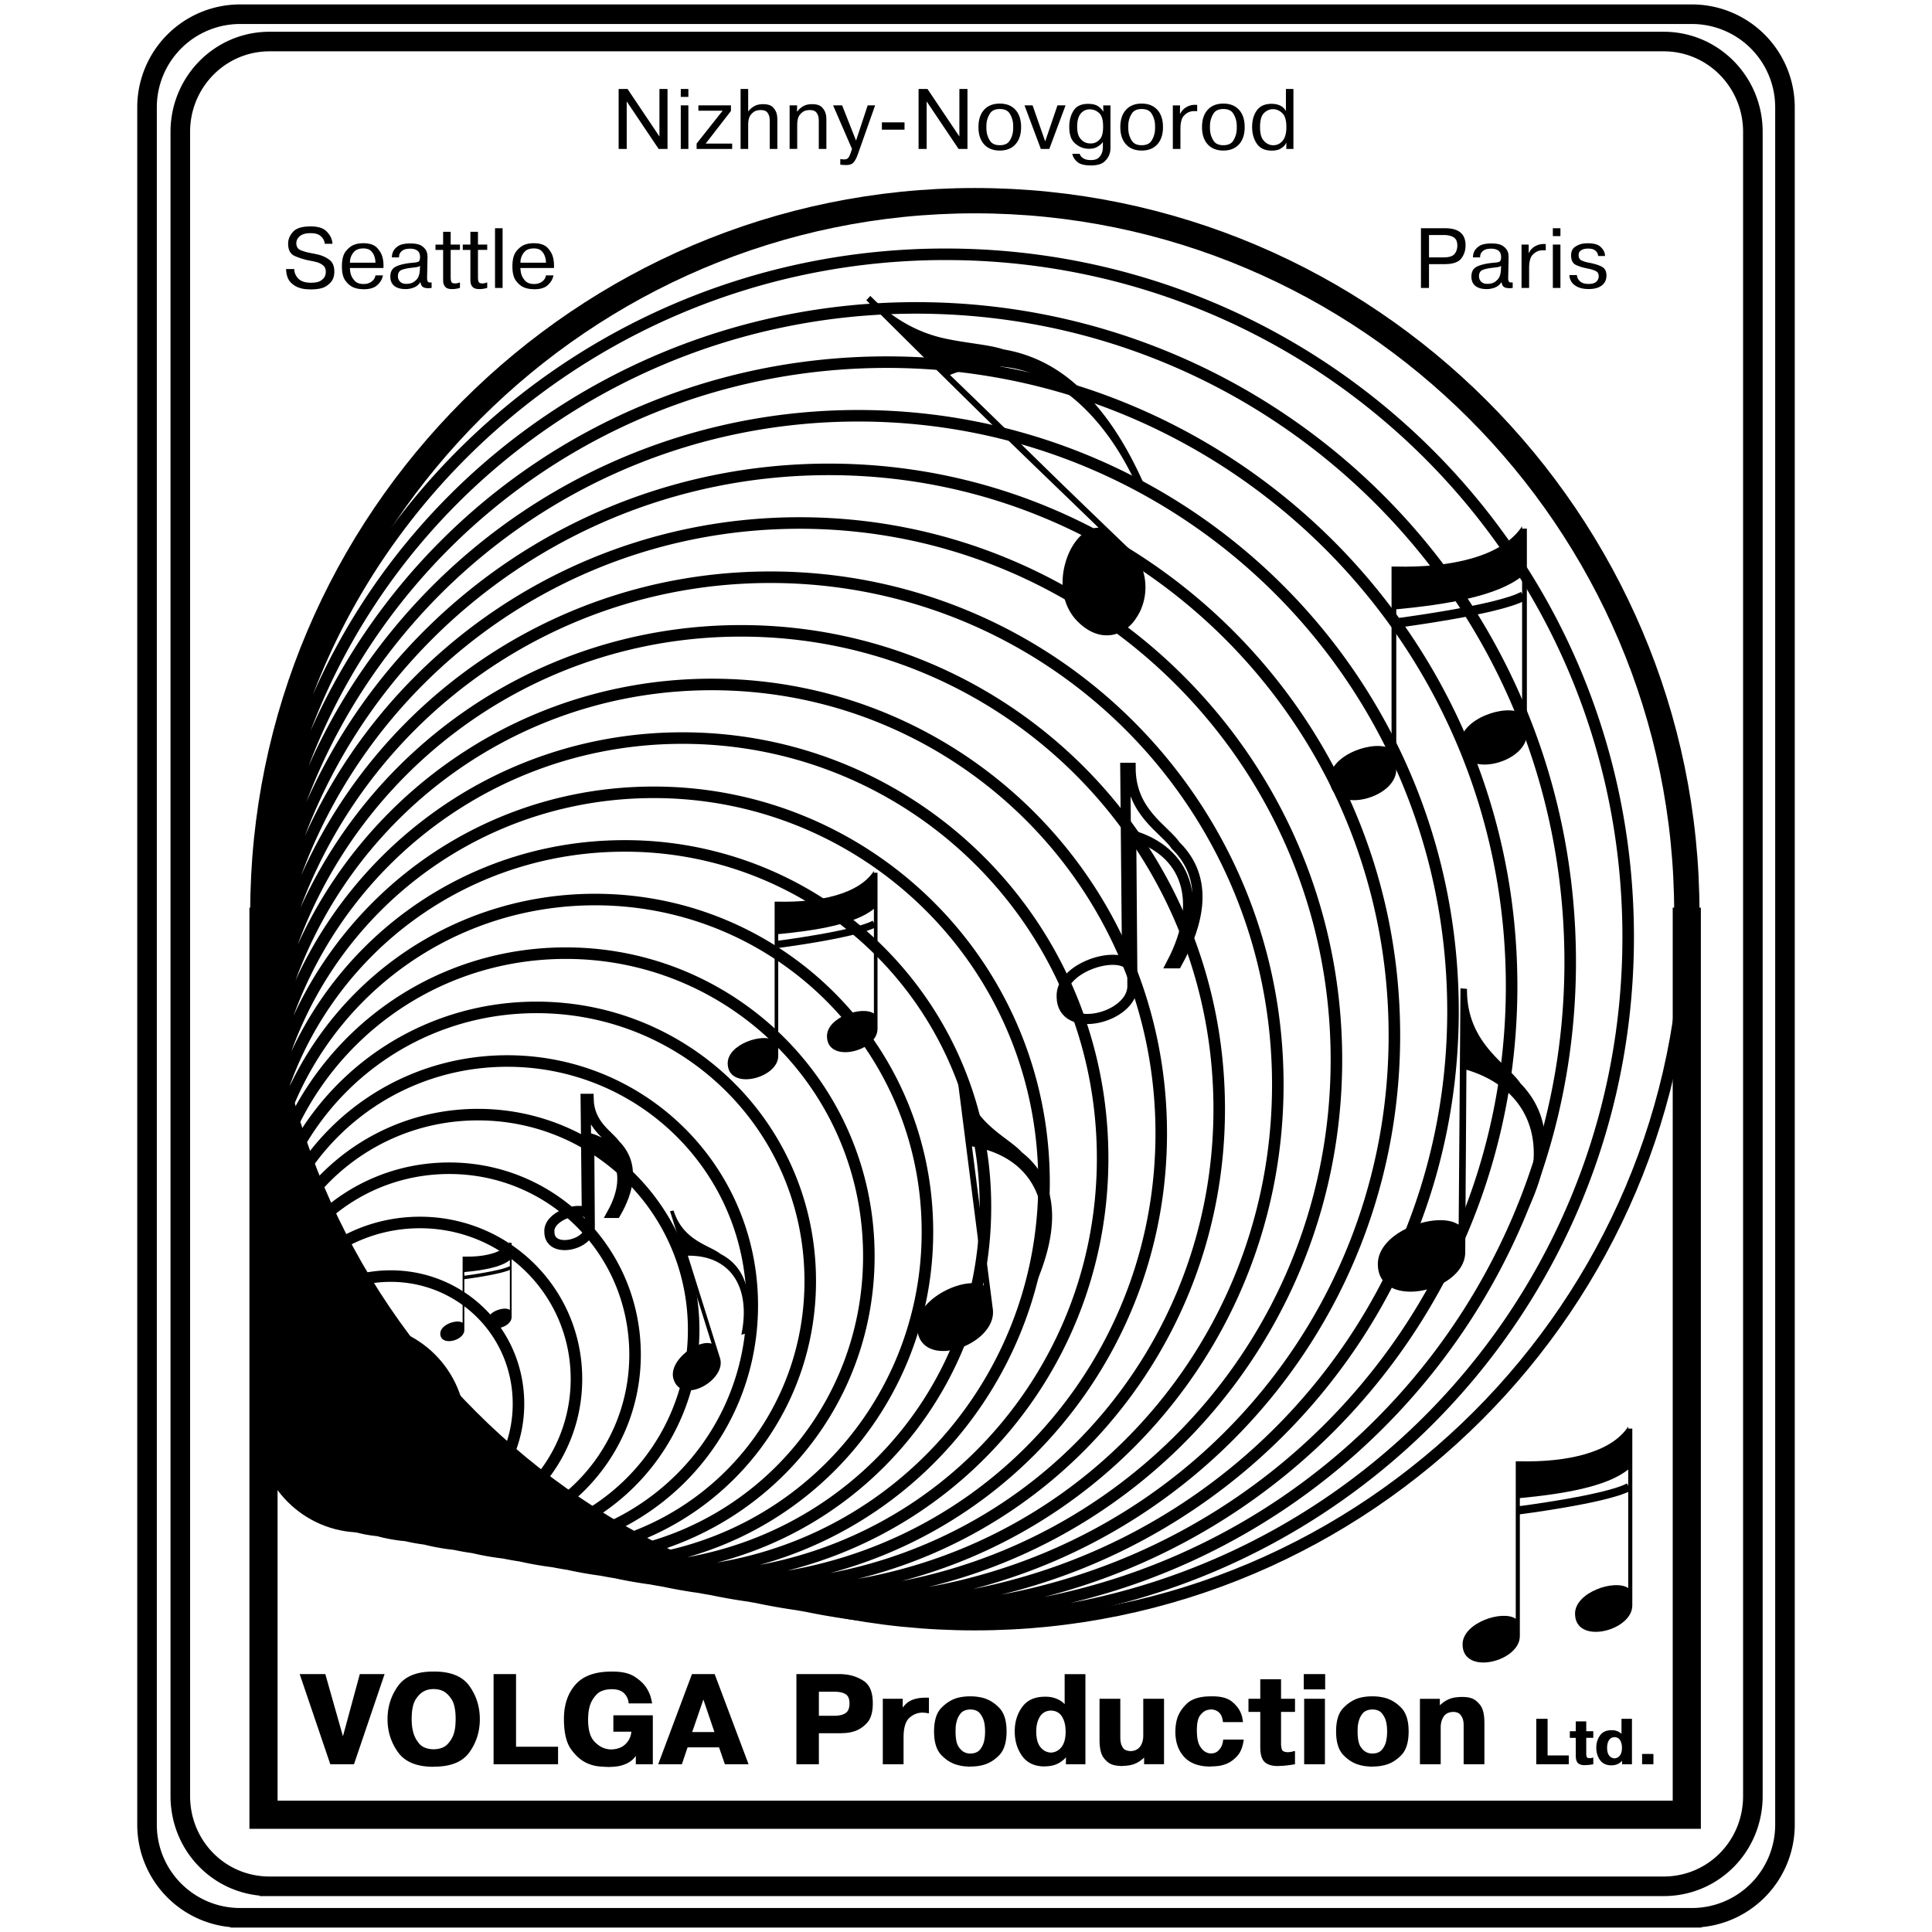 <svg xmlns="http://www.w3.org/2000/svg" width="2500" height="2500" viewBox="0 0 192.756 192.756"><path fill-rule="evenodd" clip-rule="evenodd" fill="#fff" d="M0 0h192.756v192.756H0V0z"/><path d="M26.884 188.196H165.99c4.922 0 8.895-3.973 8.895-9.013V13.158c0-4.981-3.973-9.013-8.895-9.013H26.884c-4.922 0-8.895 4.032-8.895 9.013v166.026c.001 5.04 3.973 9.012 8.895 9.012zm-2.905 3.143h144.799a9.288 9.288 0 0 0 9.309-9.31V10.727a9.287 9.287 0 0 0-9.309-9.309H23.979a9.287 9.287 0 0 0-9.309 9.309V182.03a9.286 9.286 0 0 0 9.309 9.309z" fill="none" stroke="#000" stroke-width="1.953" stroke-miterlimit="2.613"/><path fill="none" stroke="#000" stroke-width="2.808" stroke-miterlimit="2.613" d="M26.289 90.556v90.501h142.002V90.556"/><path d="M36.054 132.665c5.413 0 9.827 4.415 9.827 9.827 0 5.413-4.415 9.828-9.827 9.828-5.413 0-9.828-4.415-9.828-9.828 0-5.412 4.415-9.827 9.828-9.827z" fill="none" stroke="#000" stroke-width="1.152" stroke-miterlimit="2.613"/><path d="M38.978 127.315c7.028 0 12.751 5.599 12.751 12.751 0 7.092-5.723 12.689-12.751 12.689-7.029 0-12.751-5.598-12.751-12.689-.001-7.152 5.722-12.751 12.751-12.751zm2.923-5.348c8.583 0 15.612 6.904 15.612 15.612s-7.029 15.675-15.612 15.675c-8.646 0-15.675-6.967-15.675-15.675s7.029-15.612 15.675-15.612zm2.923-5.412c10.201 0 18.536 8.211 18.536 18.599 0 10.325-8.335 18.535-18.536 18.535-10.263 0-18.598-8.21-18.598-18.535 0-10.388 8.335-18.599 18.598-18.599zm2.862-5.349c11.818 0 21.521 9.517 21.521 21.459 0 12.005-9.703 21.521-21.521 21.521s-21.459-9.517-21.459-21.521c-.001-11.942 9.641-21.459 21.459-21.459zm2.923-5.349c13.436 0 24.445 10.76 24.445 24.382s-11.009 24.382-24.445 24.382-24.383-10.76-24.383-24.382 10.947-24.382 24.383-24.382zm2.923-5.349c15.052 0 27.306 12.066 27.306 27.306 0 15.177-12.254 27.306-27.306 27.306s-27.306-12.129-27.306-27.306c0-15.24 12.254-27.306 27.306-27.306zm2.924-5.412c16.607 0 30.229 13.373 30.229 30.229s-13.622 30.229-30.229 30.229c-16.669 0-30.229-13.373-30.229-30.229s13.559-30.229 30.229-30.229zm2.923-5.349c18.225 0 33.152 14.679 33.152 33.152s-14.928 33.153-33.152 33.153c-18.287 0-33.153-14.68-33.153-33.153s14.866-33.152 33.153-33.152zm2.924-5.349a35.93 35.93 0 0 1 36.014 36.076c0 20.028-16.172 36.014-36.014 36.014-19.904 0-36.077-15.985-36.077-36.014 0-20.153 16.172-36.076 36.077-36.076zm2.923-5.349c21.397 0 38.938 17.229 38.938 38.938 0 21.707-17.541 38.999-38.938 38.999-21.521 0-39-17.292-39-38.999 0-21.709 17.479-38.938 39-38.938zm2.861-5.412c23.077 0 41.923 18.536 41.923 41.922 0 23.325-18.846 41.861-41.923 41.861-23.014 0-41.861-18.536-41.861-41.861 0-23.386 18.847-41.922 41.861-41.922zm2.924-5.349c24.631 0 44.847 19.842 44.847 44.784 0 25.004-20.216 44.846-44.847 44.846s-44.785-19.842-44.785-44.846c0-24.942 20.153-44.784 44.785-44.784zm2.923-5.349c26.248 0 47.708 21.086 47.708 47.708 0 26.559-21.461 47.707-47.708 47.707-26.249 0-47.708-21.148-47.708-47.707 0-26.622 21.46-47.708 47.708-47.708zm2.923-5.35c27.865 0 50.631 22.392 50.631 50.631 0 28.177-22.766 50.631-50.631 50.631-27.866 0-50.631-22.454-50.631-50.631 0-28.239 22.766-50.631 50.631-50.631zm2.924-5.41c29.42 0 53.555 23.698 53.555 53.554 0 29.855-24.135 53.555-53.555 53.555-29.483 0-53.555-23.699-53.555-53.555 0-29.857 24.072-53.554 53.555-53.554zm2.924-5.35c31.038 0 56.415 25.004 56.415 56.478 0 31.411-25.377 56.478-56.415 56.478-31.101 0-56.479-25.066-56.479-56.478 0-31.474 25.378-56.478 56.479-56.478zm2.923-5.349c32.655 0 59.339 26.249 59.339 59.401 0 33.028-26.684 59.339-59.339 59.339-32.718 0-59.402-26.311-59.402-59.339 0-33.152 26.684-59.401 59.402-59.401zm2.861-5.349c34.273 0 62.326 27.555 62.326 62.262 0 34.708-28.053 62.324-62.326 62.324-34.272 0-62.263-27.616-62.263-62.324 0-34.707 27.99-62.262 62.263-62.262zm2.923-5.412c35.891 0 65.248 28.861 65.248 65.248 0 36.325-29.357 65.185-65.248 65.185-35.889 0-65.186-28.86-65.186-65.185 0-36.387 29.297-65.248 65.186-65.248zm2.924-5.349c37.445 0 68.109 30.167 68.109 68.109s-30.664 68.171-68.109 68.171c-37.507 0-68.11-30.229-68.11-68.171S56.829 25.37 94.336 25.37z" fill="none" stroke="#000" stroke-width="1.151" stroke-miterlimit="2.613"/><path d="M97.26 20.021c39.125 0 71.035 31.91 71.035 71.034s-31.91 71.034-71.035 71.034c-39.124 0-71.034-31.91-71.034-71.034s31.91-71.034 71.034-71.034z" fill="none" stroke="#000" stroke-width="1.152" stroke-miterlimit="2.613"/><path d="M26.226 91.055c0-39.124 31.91-71.034 71.034-71.034 39.125 0 71.035 31.91 71.035 71.034" fill="none" stroke="#000" stroke-width="2.526" stroke-miterlimit="2.613"/><path fill-rule="evenodd" clip-rule="evenodd" d="M35.898 167.026h2.473l-3.055 8.993h-2.362l-3.054-8.993h2.557l1.757 6.205 1.684-6.205zM43.208 176.272c-1.648-.008-2.817-.496-3.508-1.466s-1.036-2.064-1.036-3.284c0-1.228.345-2.327 1.036-3.296.691-.97 1.86-1.454 3.508-1.454h.121c1.656 0 2.828.484 3.514 1.454.687.969 1.03 2.068 1.03 3.296s-.343 2.325-1.03 3.29c-.687.966-1.858 1.448-3.514 1.448l-.121.012zm.06-1.745c.614-.016 1.072-.184 1.375-.502.303-.319.515-.673.636-1.061.089-.299.141-.584.157-.854.017-.271.024-.467.024-.588 0-.905-.135-1.565-.406-1.981-.271-.416-.568-.696-.891-.842a1.863 1.863 0 0 0-.479-.146c-.157-.024-.297-.036-.418-.036s-.261.012-.418.036a1.79 1.79 0 0 0-.491.157c-.324.146-.618.427-.885.843s-.4 1.072-.4 1.969c0 .162.008.344.024.546.016.201.048.407.097.617.097.453.299.869.606 1.248.31.38.799.579 1.469.594zM55.679 176.019H49.245v-8.993h2.241v7.247h4.193v1.746zM65.133 171.135v4.884h-1.696v-.836a2.249 2.249 0 0 1-.812.715 3.438 3.438 0 0 1-.933.315 6.697 6.697 0 0 1-.455.054 4.94 4.94 0 0 1-.43.019l-.121.012c-.008-.008-.014-.012-.018-.012h-.018c-.178 0-.465-.017-.86-.049a3.879 3.879 0 0 1-1.249-.339c-.574-.259-1.097-.718-1.569-1.376s-.708-1.666-.708-3.023c0-1.405.381-2.545 1.145-3.417.763-.872 1.961-1.309 3.593-1.309h.121c.929 0 1.656.167 2.181.503.525.335.917.7 1.176 1.097.226.355.377.687.454.993.077.307.119.501.127.582h-2.339a1.521 1.521 0 0 0-.418-.97c-.262-.291-.681-.44-1.254-.448-.695.008-1.206.186-1.533.533s-.551.727-.672 1.139c-.073.259-.12.51-.14.752s-.03.444-.03.605c0 1.01.204 1.735.612 2.176.408.439.854.696 1.339.77.064.016.125.025.182.03.057.004.113.006.17.006.614-.017 1.094-.198 1.442-.546.347-.347.537-.755.569-1.224h-1.793v-1.636h3.937zM71.303 167.026l3.381 8.992h-2.363l-.582-1.685H68.6l-.569 1.685h-2.363l3.369-8.992h2.266zm-.024 5.781l-1.103-3.247-1.115 3.247h2.218zM83.772 167.026h.17c.057 0 .113.004.169.013.743.04 1.424.258 2.042.654.618.396.927 1.143.927 2.242 0 .889-.19 1.539-.569 1.95-.379.412-.795.691-1.248.837a3.71 3.71 0 0 1-.867.176c-.278.02-.503.029-.673.029H81.7v3.091h-2.242v-8.992h4.314zm-2.072 4.158h1.539c.477 0 .848-.087 1.115-.261s.4-.499.4-.976c0-.444-.127-.75-.382-.915-.254-.165-.632-.248-1.133-.248H81.7v2.4zM92.681 170.929h-.121a1.448 1.448 0 0 0-.364-.048c-.032-.009-.062-.013-.091-.013h-.091c-.485.008-.917.186-1.297.533-.379.348-.569.998-.569 1.951v2.666h-2.072v-6.532h1.987v.885c.267-.371.588-.63.963-.775.376-.146.81-.218 1.303-.218h.351v1.551h.001zM96.743 176.261a8.796 8.796 0 0 1-.6-.048 3.791 3.791 0 0 1-.648-.134c-.574-.153-1.101-.48-1.582-.981s-.721-1.285-.721-2.352.24-1.848.721-2.345 1.012-.83 1.594-.999a5.032 5.032 0 0 1 1.236-.158h.121a5.016 5.016 0 0 1 1.224.158c.59.161 1.127.492 1.611.993s.727 1.284.727 2.351c0 1.075-.242 1.862-.727 2.363s-1.021.828-1.611.981c-.211.057-.42.097-.631.122a5.47 5.47 0 0 1-.593.036l-.121.013zm.06-1.309c.445-.008.769-.142.976-.4.205-.258.34-.541.406-.848.039-.178.066-.352.078-.521s.018-.315.018-.437-.006-.267-.018-.436a3.608 3.608 0 0 0-.078-.521 2.217 2.217 0 0 0-.412-.836c-.203-.259-.525-.392-.97-.4-.444.017-.768.152-.969.406a2.01 2.01 0 0 0-.4.842c-.049.178-.077.35-.085.516a9.094 9.094 0 0 0-.012.43c0 .735.107 1.255.321 1.558.214.303.451.495.709.575.073.024.145.043.218.055.073.01.146.017.218.017zM106.342 176.019l.012-.69c-.072.08-.146.155-.223.224a2.02 2.02 0 0 1-.225.176 2.425 2.425 0 0 1-.83.4c-.271.064-.52.097-.746.097l-.121.012c-.994-.008-1.736-.355-2.229-1.042-.494-.687-.74-1.507-.74-2.46 0-.938.248-1.747.746-2.43.496-.683 1.25-1.023 2.26-1.023h.121c.355 0 .697.064 1.023.193.328.129.604.311.83.545v-2.993h2.072v8.992h-1.95v-.001zm-.024-3.26c0-.598-.119-1.093-.357-1.484s-.607-.596-1.109-.612c-.492.017-.859.221-1.104.612-.242.392-.363.887-.363 1.484 0 .687.141 1.204.418 1.551.279.348.629.529 1.049.546.42-.017.77-.198 1.049-.546.277-.347.417-.865.417-1.551zM114.148 175.352a2.497 2.497 0 0 1-.26.23 4.225 4.225 0 0 1-.262.182 2.536 2.536 0 0 1-.926.357 4.861 4.861 0 0 1-.697.066l-.121.013c-.121-.008-.26-.021-.412-.036a2.371 2.371 0 0 1-.461-.098c-.332-.104-.633-.337-.902-.696-.271-.359-.406-.955-.406-1.788v-4.096h2.072v3.781a4.398 4.398 0 0 0 .024.461c.033.242.115.462.25.66.133.197.385.305.756.321.42-.017.736-.168.945-.455.211-.286.316-.652.316-1.097v-3.672h2.072v6.532h-1.988v-.665zM124.088 173.559c-.09.711-.301 1.252-.637 1.624-.336.371-.693.634-1.072.787-.299.121-.59.196-.873.225s-.5.042-.654.042l-.121.013c-1.146-.009-2.012-.331-2.594-.97-.58-.639-.871-1.475-.871-2.509 0-.186.012-.384.035-.594.025-.21.064-.42.121-.63.162-.582.498-1.111 1.006-1.588.51-.477 1.318-.715 2.424-.715h.121c.865 0 1.514.178 1.945.533s.729.743.891 1.163c.064.153.111.306.139.455.029.149.051.289.068.418h-2c-.049-.42-.16-.72-.334-.896a1.083 1.083 0 0 0-.562-.327.584.584 0 0 0-.141-.03 1.22 1.22 0 0 0-.338.012c-.07.012-.137.026-.201.042-.258.073-.494.253-.709.539-.213.287-.32.778-.32 1.473 0 .719.1 1.242.297 1.569s.414.54.648.637a1.004 1.004 0 0 0 .461.108c.299-.008.531-.089.695-.242.166-.153.289-.318.371-.496.057-.13.094-.253.115-.37.02-.117.033-.208.041-.272h2.049v-.001zM124.562 169.486h1.176v-1.95h2.072v1.95h1.393v1.31h-1.393v3.162c0 .219.027.414.084.588s.264.265.617.272c.131-.008.244-.021.34-.042.098-.021.174-.042.23-.066h.121v1.309a13.998 13.998 0 0 1-1.223.157 6.176 6.176 0 0 1-.377.012l-.121.013c-.605-.008-1.049-.149-1.326-.424-.279-.275-.418-.768-.418-1.479v-3.502h-1.176v-1.31h.001zM132.188 169.486v6.532h-2.072v-6.532h2.072zm-2.11-2.46h2.133v1.527h-2.133v-1.527zM136.854 176.261a8.846 8.846 0 0 1-.6-.048 3.831 3.831 0 0 1-.648-.134c-.572-.153-1.1-.48-1.58-.981-.482-.501-.723-1.285-.723-2.352s.24-1.848.723-2.345c.48-.497 1.012-.83 1.592-.999a5.045 5.045 0 0 1 1.237-.158h.121a4.994 4.994 0 0 1 1.225.158c.59.161 1.127.492 1.611.993s.727 1.284.727 2.351c0 1.075-.242 1.862-.727 2.363s-1.021.828-1.611.981c-.209.057-.42.097-.631.122a5.443 5.443 0 0 1-.594.036l-.122.013zm.06-1.309c.445-.008.77-.142.977-.4.205-.258.342-.541.406-.848.039-.178.066-.352.078-.521s.018-.315.018-.437-.006-.267-.018-.436a3.608 3.608 0 0 0-.078-.521 2.217 2.217 0 0 0-.412-.836c-.203-.259-.525-.392-.971-.4-.443.017-.768.152-.969.406a2.01 2.01 0 0 0-.4.842c-.049.178-.076.35-.084.516s-.012.309-.012.43c0 .735.105 1.255.32 1.558s.451.495.709.575a1.404 1.404 0 0 0 .436.072zM143.654 170.141a3.015 3.015 0 0 1 .642-.484c.299-.161.586-.261.859-.297a5.34 5.34 0 0 1 .643-.055h.121c.121 0 .26.008.412.024.154.017.309.049.461.097.332.113.633.35.902.709.271.359.406.955.406 1.788v4.096h-2.072v-3.781a7.33 7.33 0 0 0-.006-.278 1.824 1.824 0 0 0-.043-.327 1.395 1.395 0 0 0-.283-.563c-.143-.174-.379-.265-.709-.272-.445.016-.764.173-.959.472-.193.3-.289.659-.289 1.079v3.672h-2.072v-6.532h1.986v.652h.001zM156.518 176.019h-3.245v-4.534h1.131v3.654h2.114v.88zM156.621 172.726h.594v-.983h1.045v.983h.703v.659h-.703v1.595c0 .11.014.209.043.297.027.087.133.133.311.138.066-.005.123-.012.172-.021a.58.58 0 0 0 .115-.034h.062v.66a5.505 5.505 0 0 1-.422.061 3.365 3.365 0 0 1-.384.024l-.062.007c-.305-.005-.527-.075-.668-.214s-.211-.387-.211-.746v-1.766h-.594v-.66h-.001zM161.834 176.019l.006-.349a1.28 1.28 0 0 1-.224.202 1.201 1.201 0 0 1-.42.201 1.652 1.652 0 0 1-.375.049l-.061.007c-.502-.005-.877-.18-1.125-.525-.248-.347-.373-.76-.373-1.24 0-.473.127-.881.377-1.226.25-.344.629-.517 1.139-.517h.061c.18 0 .352.033.518.098.164.065.305.157.418.275v-1.509h1.045v4.533h-.986v.001zm-.012-1.644c0-.302-.061-.551-.18-.748-.121-.198-.307-.301-.559-.309-.25.008-.436.11-.557.309-.123.197-.184.446-.184.748 0 .346.07.606.211.782a.683.683 0 0 0 .529.274.687.687 0 0 0 .527-.274c.143-.176.213-.436.213-.782zM163.834 174.992h1.129v1.027h-1.129v-1.027zM62.528 14.858h-.806V8.876h.887l3.184 4.741V8.876h.806v5.982h-.887l-3.184-4.74v4.74zM68.679 10.513v4.345h-.758v-4.345h.758zm-.758-1.637h.758v.79h-.758v-.79zM72.927 10.513v.556l-2.523 3.257h2.644v.532h-3.547v-.532l2.596-3.281h-2.418v-.532h3.248zM74.645 8.876v2.25c.156-.21.354-.385.593-.524s.536-.209.891-.209c.446 0 .767.097.963.291.196.193.327.408.391.645.032.118.052.234.06.347.008.113.013.212.013.298v2.886h-.758v-2.67c0-.07-.001-.144-.004-.222a2.183 2.183 0 0 0-.02-.238 1.06 1.06 0 0 0-.226-.516c-.124-.156-.344-.234-.661-.234-.064 0-.136.006-.214.017a1.605 1.605 0 0 0-.229.048c-.199.07-.382.21-.548.419s-.25.551-.25 1.024v2.37h-.757V8.876h.756zM79.53 10.513l-.016.613h.024c.156-.21.354-.385.592-.524.239-.14.536-.209.891-.209.446 0 .767.097.963.291.196.193.326.408.391.645.032.118.053.234.061.347.008.113.012.212.012.298v2.886h-.758v-2.67c0-.07-.001-.144-.004-.222s-.009-.157-.02-.238c-.027-.188-.103-.36-.226-.516s-.344-.234-.661-.234c-.064 0-.136.006-.214.017s-.154.026-.229.048c-.199.07-.382.21-.548.419s-.25.551-.25 1.024v2.37h-.758v-4.345h.75zM83.835 16.43v-.556l.258.024c.054.005.094.008.121.008.22 0 .372-.07.456-.209.083-.14.154-.298.213-.476l.012-.024c.003-.005.004-.013.004-.024l.105-.314-1.886-4.345h.902l1.387 3.515 1.161-3.515h.742l-1.717 4.861a.412.412 0 0 0-.028.073c-.008.027-.018.054-.028.081-.124.317-.26.552-.411.706-.15.153-.373.229-.669.229-.113 0-.223-.002-.331-.008s-.204-.016-.29-.032v.006h-.001zM87.987 12.206h2.257v.733h-2.257v-.733zM92.453 14.858h-.807V8.876h.888l3.184 4.741V8.876h.806v5.982h-.887l-3.184-4.74v4.74zM97.621 12.682c0-.736.188-1.312.562-1.725.377-.414.898-.621 1.564-.621s1.188.207 1.564.621.564.989.564 1.725c0 .731-.188 1.303-.564 1.717-.377.414-.898.621-1.564.621s-1.188-.207-1.564-.621c-.374-.414-.562-.986-.562-1.717zm.789 0c0 .059.002.121.004.186s.008.129.012.193c.039.354.152.681.344.979.189.298.518.447.979.447.469 0 .795-.149.984-.447a2.25 2.25 0 0 0 .35-1.172c.004-.064.004-.126.004-.186s0-.121-.004-.186a2.25 2.25 0 0 0-.35-1.172c-.189-.298-.516-.447-.984-.447-.461 0-.789.149-.979.447a2.246 2.246 0 0 0-.344.979c-.004.064-.01.129-.012.193s-.004.127-.004.186zM105.504 10.513h.807l-1.622 4.345h-.845l-1.629-4.345h.806l1.258 3.595 1.225-3.595zM106.98 15.342h.74c.006.021.021.061.045.117s.066.117.125.181c.074.081.188.156.334.226.148.07.354.104.617.104.355 0 .615-.081.781-.242.168-.161.277-.338.332-.532.037-.107.061-.212.068-.314s.012-.191.012-.266v-.467c-.021.027-.043.056-.064.088s-.047.064-.072.097a1.916 1.916 0 0 1-.477.347c-.199.108-.459.162-.781.162a1.852 1.852 0 0 1-.258-.016c-.426-.048-.814-.236-1.17-.564-.354-.328-.531-.865-.531-1.612 0-.624.143-1.161.428-1.612.283-.451.768-.677 1.451-.677.43 0 .762.08.994.238.234.159.402.332.504.52h.025l-.018-.604h.727v4.232c0 .086-.006.177-.016.274a1.77 1.77 0 0 1-.064.298c-.082.295-.26.567-.537.814-.277.248-.721.371-1.334.371-.645 0-1.102-.12-1.371-.359-.268-.239-.432-.509-.49-.81v.006zm1.831-1.032a1.507 1.507 0 0 0 .232-.016c.254-.038.486-.173.697-.407.213-.233.318-.651.318-1.253 0-.672-.137-1.127-.41-1.367a1.356 1.356 0 0 0-.912-.358c-.375 0-.68.143-.914.427s-.352.714-.352 1.29c0 .505.086.876.254 1.113.17.236.357.395.561.476.092.038.184.063.275.077.09.012.174.018.251.018zM111.775 12.682c0-.736.189-1.312.564-1.725.377-.414.898-.621 1.564-.621s1.188.207 1.564.621c.375.414.564.989.564 1.725 0 .731-.189 1.303-.564 1.717-.377.414-.898.621-1.564.621s-1.188-.207-1.564-.621c-.374-.414-.564-.986-.564-1.717zm.791 0c0 .059.002.121.004.186s.006.129.012.193c.037.354.152.681.344.979.189.298.516.447.979.447.469 0 .795-.149.984-.447a2.25 2.25 0 0 0 .35-1.172c.004-.064.004-.126.004-.186s0-.121-.004-.186a2.25 2.25 0 0 0-.35-1.172c-.189-.298-.516-.447-.984-.447-.463 0-.789.149-.979.447a2.221 2.221 0 0 0-.356 1.172c-.002.064-.004.127-.004.186zM119.443 11.102a.559.559 0 0 0-.137-.016h-.154c-.043 0-.088.001-.133.004a.657.657 0 0 0-.133.02c-.279.043-.535.188-.766.436-.232.247-.348.686-.348 1.314v2h-.758v-4.345h.719l-.008.838h.023a1.51 1.51 0 0 1 .604-.657c.264-.153.539-.232.822-.238h.268v.644h.001zM119.926 12.682c0-.736.189-1.312.564-1.725.377-.414.898-.621 1.564-.621s1.188.207 1.564.621c.375.414.564.989.564 1.725 0 .731-.189 1.303-.564 1.717-.377.414-.898.621-1.564.621s-1.188-.207-1.564-.621c-.375-.414-.564-.986-.564-1.717zm.791 0c0 .059.002.121.004.186s.006.129.012.193c.037.354.152.681.342.979.191.298.518.447.98.447.467 0 .795-.149.984-.447a2.25 2.25 0 0 0 .35-1.172c.002-.064.004-.126.004-.186s-.002-.121-.004-.186-.006-.129-.012-.193a2.25 2.25 0 0 0-.338-.979c-.189-.298-.518-.447-.984-.447-.463 0-.789.149-.98.447a2.244 2.244 0 0 0-.354 1.172c-.002.064-.004.127-.004.186zM129.045 8.876v5.982h-.711l.008-.597h-.023a.385.385 0 0 1-.045.084l-.051.085c-.109.15-.268.288-.477.411s-.498.185-.863.185c-.688 0-1.186-.232-1.494-.697-.311-.465-.465-1.014-.465-1.648 0-.677.158-1.233.473-1.669.314-.435.805-.653 1.471-.653.312 0 .59.055.834.166.246.11.443.294.594.552V8.876h.749zm-3.33 3.806c0 .613.111 1.049.334 1.31s.467.418.73.472a.768.768 0 0 0 .137.02c.043.003.086.004.129.004.371 0 .68-.149.928-.447.246-.298.369-.756.369-1.375 0-.656-.133-1.112-.402-1.371-.27-.258-.564-.392-.887-.403h-.048c-.328 0-.625.127-.891.383s-.399.724-.399 1.407zM144.195 22.772c.668 0 1.174.142 1.514.425s.51.712.51 1.285c0 .503-.145.94-.434 1.312s-.844.558-1.662.558h-1.551v2.376h-.803v-5.957h2.426v.001zm-1.623 2.907h1.463c.535 0 .896-.114 1.082-.341.188-.228.281-.507.281-.839 0-.396-.123-.67-.369-.823-.246-.152-.578-.229-.994-.229h-1.463v2.232zM146.957 25.679c0-.075.008-.161.023-.257s.045-.193.088-.289c.086-.214.258-.408.514-.582.258-.174.662-.261 1.213-.261.541 0 .932.088 1.172.265.24.176.396.369.467.578.037.102.059.201.066.297.01.096.014.185.014.265l-.041 1.999v.096c0 .102.02.194.057.277.037.083.129.122.273.116h.055a.23.23 0 0 0 .064-.008v.554l-.188.016a1.72 1.72 0 0 1-.148.008c-.225 0-.402-.04-.531-.12-.127-.08-.211-.246-.248-.498-.15.246-.357.426-.623.538a2.165 2.165 0 0 1-.854.168c-.492 0-.871-.105-1.133-.317s-.393-.521-.393-.927c0-.493.189-.829.568-1.007.381-.18.896-.301 1.551-.366l.123-.012c.041-.003.08-.007.117-.012.199-.011.348-.044.449-.101.102-.056.152-.212.152-.469 0-.284-.088-.491-.264-.623-.178-.131-.412-.196-.707-.196-.32 0-.559.048-.715.145a.85.85 0 0 0-.32.313.734.734 0 0 0-.072.213.941.941 0 0 0-.016.165v.033h-.713v-.001zm2.809.834a.395.395 0 0 1-.156.096 1.559 1.559 0 0 1-.301.057.347.347 0 0 1-.112.016.795.795 0 0 1-.098.012.748.748 0 0 0-.088.012c-.428.043-.777.112-1.047.209-.271.096-.406.315-.406.658a.858.858 0 0 0 .049.273.747.747 0 0 0 .248.325c.123.099.311.149.562.149.068 0 .141-.005.217-.016.074-.011.152-.027.232-.048.209-.064.402-.198.582-.401s.279-.527.301-.971l.017-.371zM154.223 24.988a.559.559 0 0 0-.137-.017h-.152c-.043 0-.088.001-.133.004a.657.657 0 0 0-.133.02c-.277.043-.533.188-.762.434-.23.246-.346.682-.346 1.309v1.991h-.756v-4.327h.715l-.008.835h.023c.141-.284.34-.501.604-.654.262-.152.535-.231.818-.237h.265v.642h.002zM155.684 24.402v4.327h-.756v-4.327h.756zm-.756-1.63h.756v.787h-.756v-.787zM157.328 27.444c.021.247.127.455.314.626s.477.257.867.257c.348 0 .6-.075.758-.225s.236-.332.236-.546c0-.235-.09-.401-.268-.497a2.42 2.42 0 0 0-.646-.225 1.982 1.982 0 0 0-.129-.028c-.043-.008-.086-.018-.129-.028h-.016a.02.02 0 0 1-.016-.008c-.391-.075-.748-.188-1.068-.337s-.482-.468-.482-.956c0-.375.121-.649.361-.823a1.947 1.947 0 0 1 1.053-.373c.086-.005.168-.008.248-.008.578 0 .988.104 1.229.313.24.208.395.436.457.682.012.048.02.095.025.141l.016.132h-.691a1.959 1.959 0 0 0-.023-.145.49.49 0 0 0-.072-.177.745.745 0 0 0-.289-.289c-.139-.085-.348-.128-.625-.128-.027 0-.086.002-.178.008-.09.005-.188.024-.289.056a.888.888 0 0 0-.324.188c-.1.088-.148.218-.148.389 0 .268.094.447.285.538a2.906 2.906 0 0 0 .81.237l.123.028c.482.102.863.231 1.141.389.279.158.418.446.418.863s-.156.745-.467.983c-.309.238-.746.357-1.309.357-.582 0-1.045-.128-1.389-.385a1.25 1.25 0 0 1-.529-1.012h.746v.003zM29.359 26.843c0 .348.131.662.394.943.262.281.69.421 1.284.421.428 0 .746-.065.952-.196.206-.131.346-.277.421-.438a.944.944 0 0 0 .076-.237c.014-.077.02-.146.02-.205 0-.284-.083-.495-.249-.634a1.739 1.739 0 0 0-.759-.369 19.295 19.295 0 0 1-.197-.048l-.161-.032-.161-.032-.06-.016a.229.229 0 0 0-.06-.008 6.826 6.826 0 0 1-1.458-.454c-.436-.195-.654-.606-.654-1.232 0-.428.164-.821.49-1.18.326-.359.912-.538 1.758-.538.717 0 1.239.159 1.565.478.327.318.522.67.586 1.056l.016.1a.588.588 0 0 1 .008.101h-.771c-.006-.048-.012-.096-.021-.145a.717.717 0 0 0-.044-.153c-.064-.187-.198-.361-.401-.521s-.524-.241-.963-.241c-.46 0-.81.098-1.048.293-.238.196-.357.433-.357.711 0 .342.141.572.421.69.281.118.593.208.935.272.005.006.012.008.021.008h.02a.377.377 0 0 0 .053.012.264.264 0 0 1 .052.012c.118.021.241.046.369.072.129.027.257.057.386.088a3.06 3.06 0 0 1 1.056.51c.318.238.478.633.478 1.184 0 .097-.009.206-.028.329a1.642 1.642 0 0 1-.108.377c-.117.268-.341.51-.67.727s-.847.325-1.554.325c-.128 0-.29-.008-.485-.024a2.878 2.878 0 0 1-.606-.121 2.08 2.08 0 0 1-.911-.566c-.275-.281-.427-.721-.454-1.32h.819v.001zM38.206 27.477a.117.117 0 0 1-.004.032.105.105 0 0 1-.012.032c-.069.332-.253.634-.55.907s-.743.409-1.337.409a5.01 5.01 0 0 1-.425-.028 2.272 2.272 0 0 1-.634-.165c-.284-.123-.543-.343-.779-.658-.235-.316-.353-.79-.353-1.421 0-.674.124-1.172.373-1.493.249-.321.523-.543.823-.667.171-.064.338-.107.501-.128.163-.021.301-.032.414-.032.637 0 1.1.151 1.389.453.289.303.477.636.562 1 .032.134.055.266.068.397.013.131.02.255.02.373v.128a.922.922 0 0 1-.008.121h-3.348c.005.085.015.183.028.293.013.109.036.221.068.333.075.241.209.463.402.667.192.203.484.305.875.305.316 0 .582-.082.799-.245s.344-.368.381-.614h.747v.001zm-.747-1.269a1.996 1.996 0 0 0-.088-.57 1.362 1.362 0 0 0-.341-.586c-.168-.177-.43-.265-.783-.265-.423 0-.736.118-.939.354a1.515 1.515 0 0 0-.37.771 1.09 1.09 0 0 0-.02.153 2.307 2.307 0 0 0-.004.144h2.545v-.001zM39.097 25.679c0-.075.008-.161.024-.257s.045-.193.088-.289c.086-.214.257-.408.514-.582s.661-.261 1.212-.261c.541 0 .931.088 1.172.265.241.176.396.369.466.578.038.102.06.201.068.297.008.096.012.185.012.265l-.041 1.999v.096c0 .102.019.194.056.277.038.083.129.122.273.116h.056a.23.23 0 0 0 .064-.008v.554l-.188.016a1.74 1.74 0 0 1-.148.008c-.225 0-.402-.04-.53-.12s-.211-.246-.249-.498a1.305 1.305 0 0 1-.622.538c-.265.112-.55.168-.854.168-.493 0-.87-.105-1.132-.317s-.393-.521-.393-.927c0-.493.189-.829.57-1.007.38-.18.896-.301 1.549-.366a2.92 2.92 0 0 1 .125-.012c.04-.003.079-.007.116-.012.198-.011.348-.044.45-.101.102-.056.152-.212.152-.469 0-.284-.088-.491-.265-.623-.177-.131-.412-.196-.707-.196-.321 0-.559.048-.714.145a.846.846 0 0 0-.321.313c-.038.075-.062.146-.072.213s-.016.122-.016.165v.033h-.715v-.001zm2.81.834a.402.402 0 0 1-.156.096 1.575 1.575 0 0 1-.301.057.396.396 0 0 1-.112.016c-.032.006-.064.01-.096.012s-.062.007-.088.012c-.428.043-.777.112-1.048.209-.27.096-.405.315-.405.658a.96.96 0 0 0 .048.273.735.735 0 0 0 .249.325c.124.099.311.149.562.149.069 0 .142-.005.217-.016s.152-.027.233-.048c.208-.064.403-.198.582-.401s.28-.527.301-.971l.014-.371zM44.211 24.402v-1.276h.754v1.276h.923v.53h-.923v2.754c0 .166.021.307.061.421s.173.172.397.172a.87.87 0 0 0 .221-.028c.072-.019.138-.039.197-.06a.097.097 0 0 0 .024-.004.04.04 0 0 0 .024-.012v.554c-.016 0-.042.005-.076.016s-.076.021-.125.032a3.348 3.348 0 0 1-.261.044c-.099.014-.205.02-.317.02-.315 0-.534-.063-.654-.188a.8.8 0 0 1-.221-.421 1.558 1.558 0 0 1-.02-.193c-.002-.064-.004-.123-.004-.176v-.012-2.918h-.763v-.53h.763v-.001zM46.932 24.402v-1.276h.755v1.276h.923v.53h-.923v2.754c0 .166.02.307.061.421.04.115.172.172.397.172a.864.864 0 0 0 .221-.028c.072-.019.138-.039.196-.06a.09.09 0 0 0 .024-.004.04.04 0 0 0 .024-.012v.554c-.016 0-.042.005-.076.016s-.077.021-.125.032a3.348 3.348 0 0 1-.261.044c-.1.014-.205.02-.317.02-.316 0-.534-.063-.654-.188a.8.8 0 0 1-.221-.421 1.388 1.388 0 0 1-.02-.193 3.75 3.75 0 0 1-.004-.176v-.012-2.918h-.762v-.53h.762v-.001zM50.144 22.772v5.957h-.755v-5.957h.755zM55.217 27.477a.117.117 0 0 1-.004.032.208.208 0 0 1-.012.032c-.069.332-.252.634-.55.907-.297.273-.743.409-1.336.409-.086 0-.228-.009-.426-.028a2.281 2.281 0 0 1-.634-.165c-.284-.123-.543-.343-.779-.658-.235-.316-.353-.79-.353-1.421 0-.674.125-1.172.374-1.493.249-.321.523-.543.823-.667.171-.064.338-.107.501-.128.163-.021.301-.032.414-.032.637 0 1.1.151 1.389.453.289.303.476.636.562 1a3.501 3.501 0 0 1 .088.77v.128a.777.777 0 0 1-.008.121h-3.348c.005.085.015.183.028.293.014.109.036.221.068.333.075.241.209.463.401.667.192.203.484.305.875.305.316 0 .582-.082.799-.245s.344-.368.381-.614h.747v.001zm-.746-1.269a1.929 1.929 0 0 0-.088-.57 1.362 1.362 0 0 0-.341-.586c-.169-.177-.43-.265-.783-.265-.423 0-.736.118-.939.354a1.515 1.515 0 0 0-.37.771 1.09 1.09 0 0 0-.02.153 3.46 3.46 0 0 0-.004.144h2.545v-.001zM109.602 52.648c-3.914-3.795-7.828-7.53-11.682-11.326-3.736-3.676-7.649-7.53-11.503-11.384.118-.06.237-.237.415-.415 2.609 2.668 5.277 3.795 7.53 4.269s4.328.593 5.751 1.067c3.559.593 6.404 2.431 8.598 4.862 2.312 2.431 4.092 5.574 5.455 8.657-.178.297-.355.415-.533.534-2.193-4.981-5.158-8.538-8.479-10.554-3.262-2.017-6.879-2.372-10.377-.949 3.024 2.905 6.047 5.87 8.954 8.716 2.965 2.905 5.988 5.811 9.014 8.716 1.955 1.898 1.896 4.922.652 6.76-1.127 1.838-3.559 2.668-5.812.475-1.66-1.601-1.838-3.973-1.305-5.87.534-1.957 1.839-3.558 3.322-3.558zM145.533 122.201l.178-23.6.652.06c-.059 5.396 3.973 7.412 5.338 9.428 3.973 4.091 2.549 9.487-.119 14.172h-.713c4.152-7.353 2.135-13.52-4.564-15.535l-.119 18.203c0 3.973-8.717 5.87-8.717 1.186 0-3.321 6.049-5.337 8.064-3.914zM98.156 128.249l-2.668-20.99.593-.06c.593 4.803 4.387 6.107 5.87 7.768 4.033 3.143 3.439 8.124 1.602 12.63l-.652.06c2.787-7.056.297-12.215-5.929-13.282l2.076 16.188c.533 3.558-6.998 6.285-7.531 2.135-.475-2.967 4.683-5.457 6.639-4.449zM71 134.06l-4.15-13.223.355-.059c.949 3.023 3.558 3.438 4.685 4.328 2.965 1.542 3.143 4.803 2.49 7.945l-.415.119c1.008-4.862-1.186-7.945-5.336-7.887l3.202 10.198c.712 2.194-3.795 4.744-4.625 2.135-.594-1.837 2.43-4.03 3.794-3.556z"/><path d="M112.447 96.111l-.178-19.508h.533c0 4.447 3.379 6.107 4.506 7.768 3.381 3.32 2.312 7.768.119 11.74h-.533c3.26-6.226 1.541-11.207-4.033-12.808l.119 15.001c.119 3.262-7.057 5.041-7.057 1.127-.116-2.727 4.864-4.447 6.524-3.32zm-53.9 24.905l-.118-11.385h.296c.059 2.608 2.016 3.616 2.668 4.565 1.957 1.957 1.363 4.565.059 6.819h-.356c1.957-3.559.949-6.523-2.312-7.472l.06 8.775c.118 1.897-4.032 2.847-4.032.594-.119-1.541 2.787-2.549 3.735-1.896z" fill="none" stroke="#000" stroke-width="1.008" stroke-miterlimit="2.613"/><path d="M151.227 161.506v-15.711h.408c4.59.102 9.078-.816 10.812-3.469v4.285c-2.143 1.734-6.529 2.448-10.812 2.856v13.772c0 2.55-5.715 3.979-5.715.816 0-2.141 3.98-3.467 5.307-2.549zm11.22-3.061V142.53h.408v17.649c0 2.55-5.713 3.979-5.713.816.001-2.141 3.979-3.468 5.305-2.55z" fill-rule="evenodd" clip-rule="evenodd"/><path d="M151.395 150.705s8.875-1.122 11.119-2.346" fill="none" stroke="#000" stroke-width=".816" stroke-miterlimit="2.613"/><path d="M138.834 74.769V56.528h.473c5.33.119 10.541-.948 12.555-4.027v4.975c-2.486 2.014-7.58 2.843-12.555 3.316v15.99c0 2.961-6.633 4.619-6.633.948 0-2.488 4.619-4.028 6.16-2.961zm13.027-3.554V52.738h.475v20.49c0 2.961-6.633 4.619-6.633.947 0-2.487 4.619-4.026 6.158-2.96z" fill-rule="evenodd" clip-rule="evenodd"/><path d="M139.07 62.194s10.305-1.303 12.91-2.724" fill="none" stroke="#000" stroke-width=".948" stroke-miterlimit="2.613"/><path d="M77.285 103.826V89.958h.36c4.053.09 8.015-.72 9.545-3.062v3.782c-1.891 1.531-5.763 2.162-9.545 2.522v12.157c0 2.251-5.043 3.512-5.043.72 0-1.89 3.512-3.061 4.683-2.251zm9.905-2.702V87.076h.36V102.655c0 2.251-5.043 3.512-5.043.721.001-1.892 3.513-3.062 4.683-2.252z" fill-rule="evenodd" clip-rule="evenodd"/><path d="M77.43 94.245s7.834-.991 9.816-2.072" fill="none" stroke="#000" stroke-width=".72" stroke-miterlimit="2.613"/><path d="M46.155 131.974v-6.601h.171c1.929.043 3.815-.343 4.543-1.458v1.801c-.899.729-2.743 1.028-4.543 1.2v5.787c0 1.071-2.4 1.671-2.4.342 0-.899 1.672-1.457 2.229-1.071zm4.715-1.286V124h.172v7.416c0 1.071-2.4 1.672-2.4.343-.001-.9 1.671-1.456 2.228-1.071z" fill-rule="evenodd" clip-rule="evenodd"/><path d="M46.264 127.462s3.729-.472 4.672-.986" fill="none" stroke="#000" stroke-width=".343" stroke-miterlimit="2.613"/></svg>